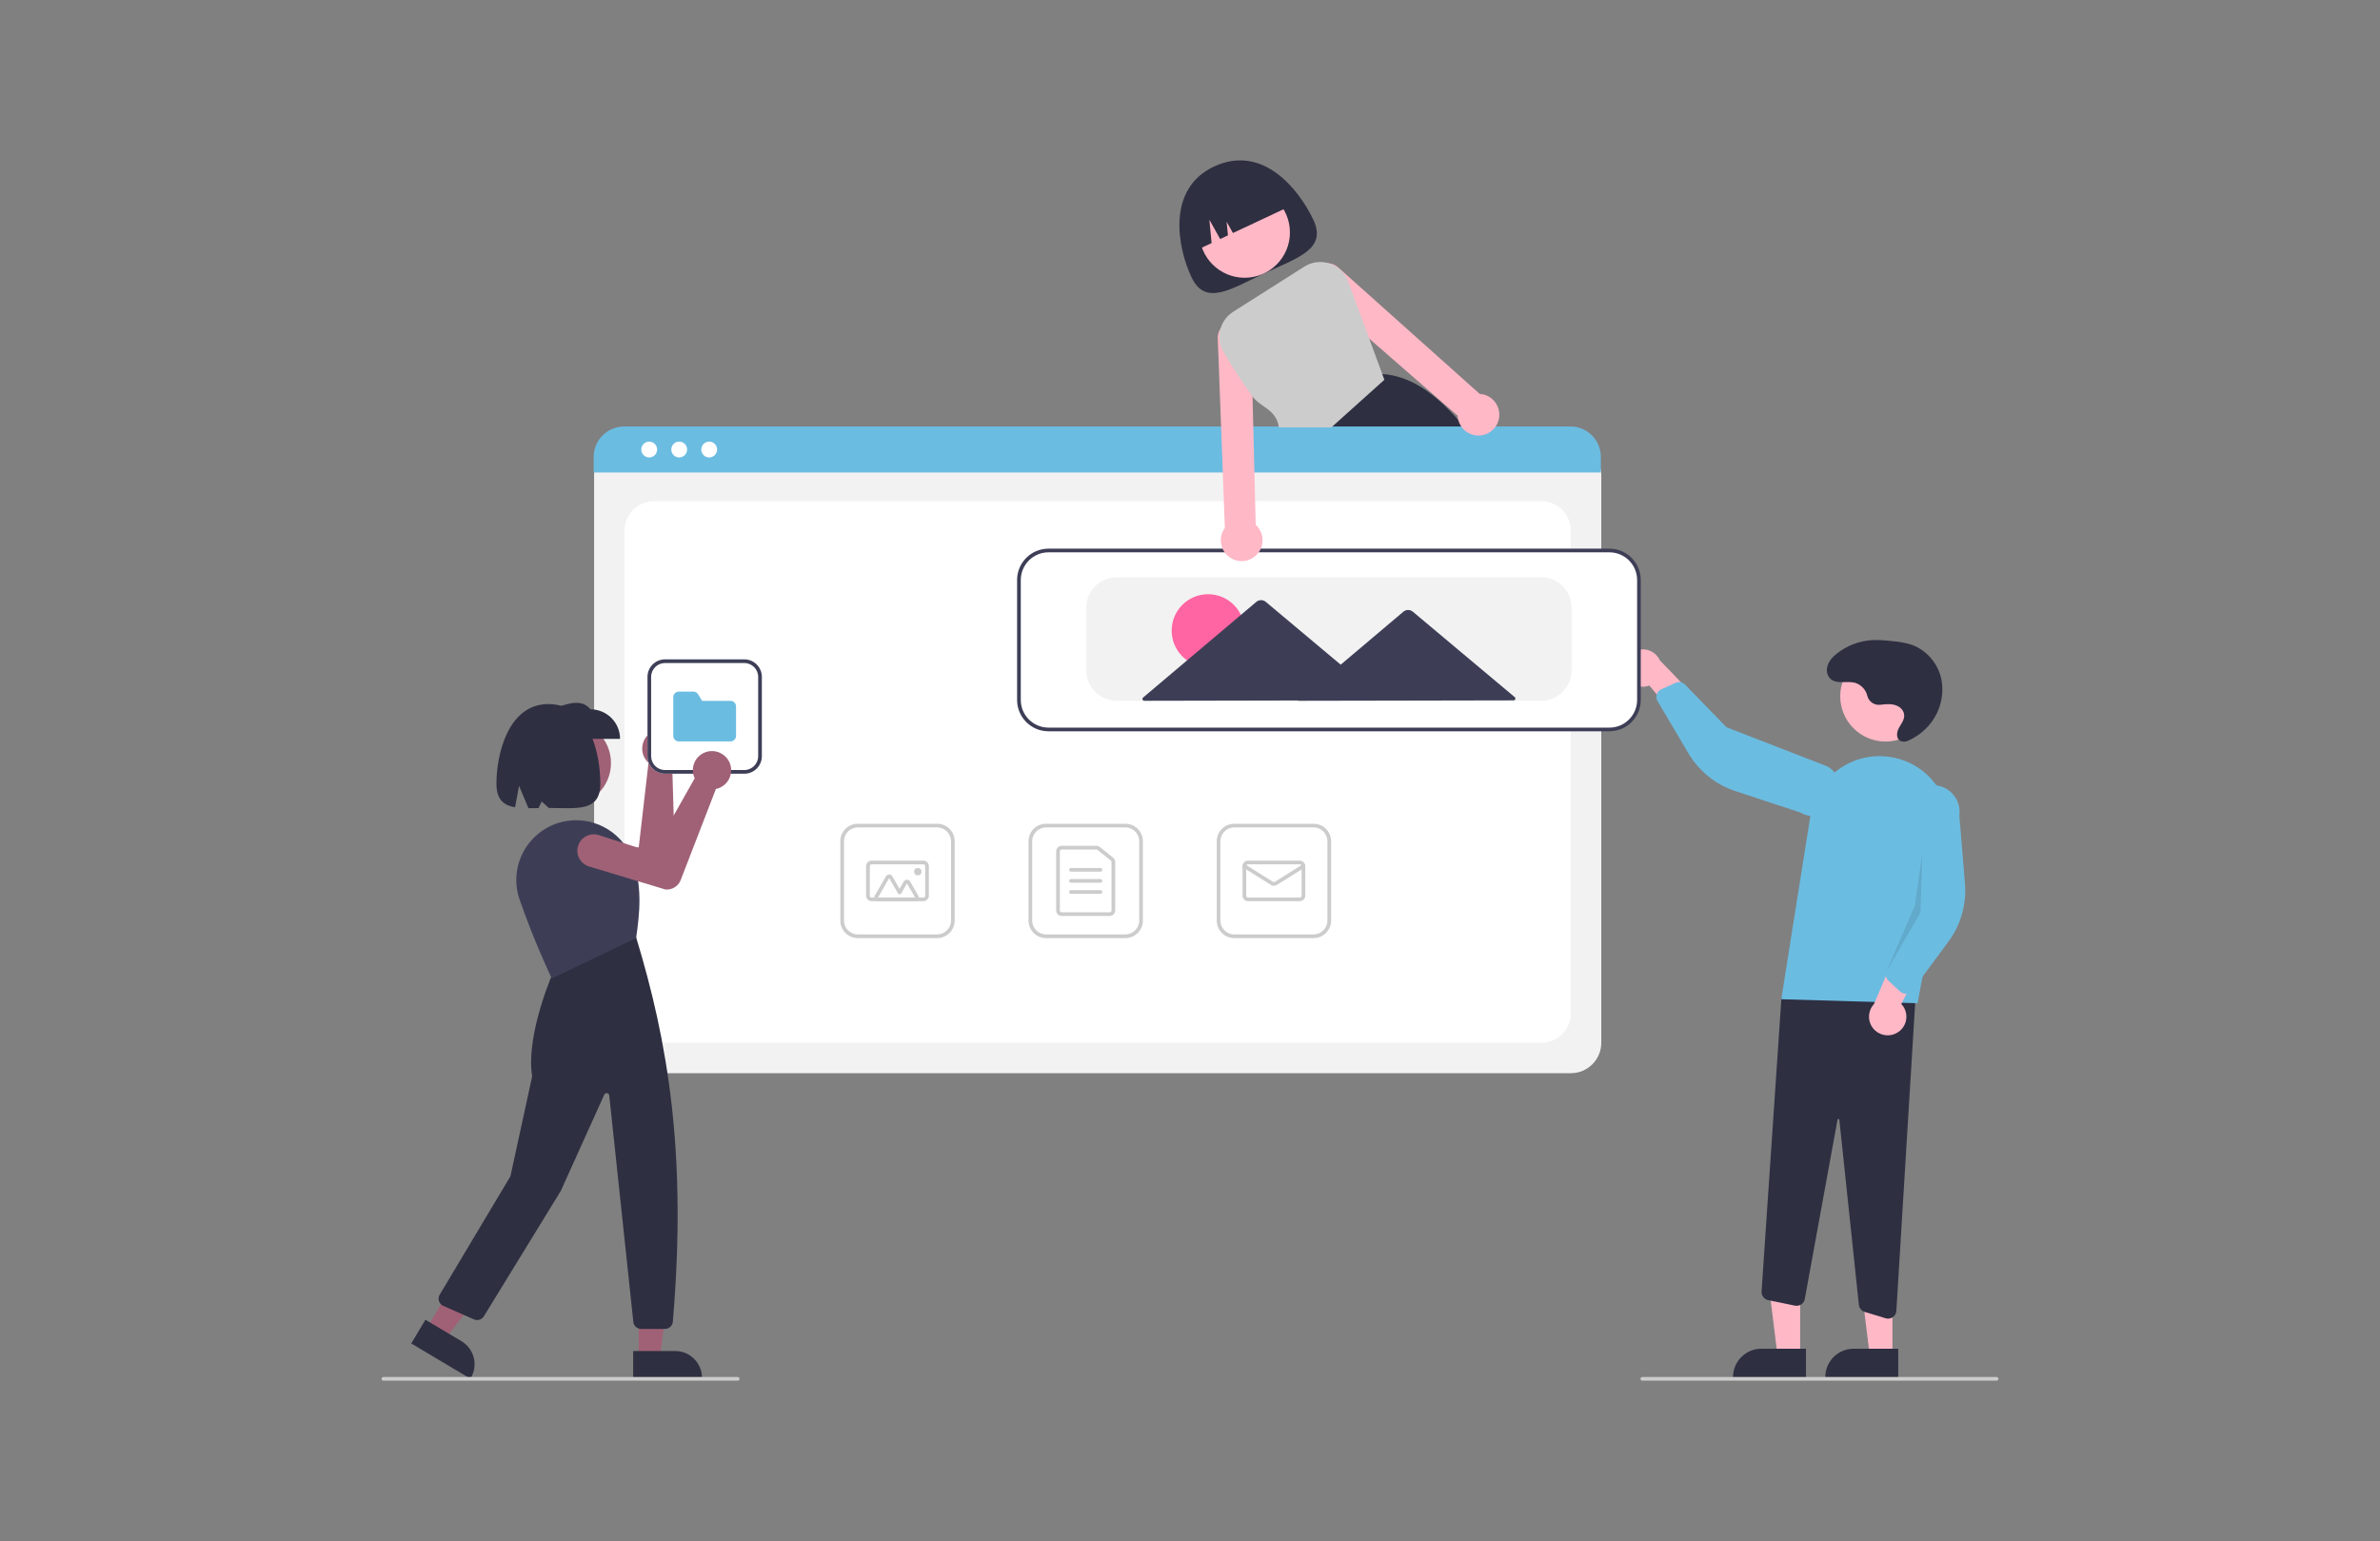 <?xml version="1.0" encoding="UTF-8"?>
<svg id="Layer_1" data-name="Layer 1" xmlns="http://www.w3.org/2000/svg" width="926.62" height="600.08" viewBox="0 0 926.62 600.08">
  <rect x="0" y="0" width="926.62" height="600.08" fill="#808080" stroke="none"/>
  <path d="M511.33,85.57c5.4,11.49-6.04,14.75-19.15,20.91-13.11,6.16-22.92,12.89-28.32,1.4-5.4-11.49-9.78-34.3,8.76-43.01,19.18-9.01,33.3,9.22,38.7,20.71Z" style="fill: #2e2f41;"/>
  <circle cx="484.58" cy="90.52" r="17.64" style="fill: #ffb8c6;"/>
  <path d="M572,168.77c-.61-.8-1.22-1.58-1.84-2.34-.8-.99-1.6-1.95-2.41-2.88-9.15-10.55-18.87-17.2-29.58-17.91h-.17s-21.34,20.79-21.34,20.79l-7.26,7.07.16.39,3.92,9.75h68.6c-3.09-5.13-6.45-10.09-10.07-14.86Z" style="fill: #2e2f41;"/>
  <path d="M465.4,97.62h0l6.32-2.97-.88-9.11,4.22,7.54,3.02-1.42-.51-5.32,2.46,4.4,22.43-10.54h0c-4.39-9.34-15.51-13.35-24.85-8.96l-3.25,1.53c-9.34,4.39-13.35,15.51-8.96,24.85Z" style="fill: #2e2f41;"/>
  <path d="M611.58,417.91H243.16c-6.54,0-11.85-5.31-11.85-11.85v-221.38c0-4.79,3.89-8.68,8.68-8.68h374.62c4.88,0,8.83,3.96,8.83,8.83v221.23c0,6.54-5.31,11.85-11.85,11.85Z" style="fill: #f2f2f2;"/>
  <path d="M254.65,406.05h345.44c6.35,0,11.49-5.15,11.49-11.49v-187.9c0-6.35-5.15-11.49-11.49-11.49H254.65c-6.35,0-11.49,5.15-11.49,11.49v187.9c0,6.35,5.15,11.49,11.49,11.49Z" style="fill: #fff;"/>
  <path d="M623.27,183.99H231.14v-6.03c0-6.57,5.33-11.88,11.9-11.89h368.34c6.57,0,11.89,5.32,11.9,11.89v6.03Z" style="fill: #6bbce1;"/>
  <circle cx="252.76" cy="175.05" r="3.08" style="fill: #fff;"/>
  <circle cx="264.44" cy="175.05" r="3.08" style="fill: #fff;"/>
  <circle cx="276.12" cy="175.05" r="3.08" style="fill: #fff;"/>
  <path d="M438.15,365.3h-30.89c-3.77,0-6.82-3.06-6.82-6.82v-30.89c0-3.77,3.06-6.82,6.82-6.82h30.89c3.77,0,6.82,3.06,6.82,6.82v30.89c0,3.77-3.06,6.82-6.82,6.82ZM407.26,322.2c-2.97,0-5.38,2.41-5.39,5.39v30.89c0,2.97,2.41,5.38,5.39,5.39h30.89c2.97,0,5.38-2.41,5.39-5.39v-30.89c0-2.97-2.41-5.38-5.39-5.39h-30.89Z" style="fill: #ccc;"/>
  <path d="M432.04,356.68h-18.68c-1.19,0-2.15-.97-2.16-2.16v-22.99c0-1.19.97-2.15,2.16-2.16h13.53c.49,0,.97.17,1.35.48l5.14,4.13c.51.41.81,1.03.81,1.68v18.86c0,1.19-.97,2.15-2.16,2.16ZM413.36,330.82c-.4,0-.72.32-.72.72v22.99c0,.4.32.72.72.72h18.68c.4,0,.72-.32.72-.72v-18.86c0-.22-.1-.42-.27-.56l-5.14-4.13c-.13-.1-.29-.16-.45-.16h-13.53Z" style="fill: #ccc;"/>
  <path d="M428.45,339.44h-11.49c-.4,0-.72-.32-.72-.72s.32-.72.72-.72h11.49c.4,0,.72.32.72.72s-.32.72-.72.72Z" style="fill: #ccc;"/>
  <path d="M428.45,343.75h-11.49c-.4,0-.72-.32-.72-.72s.32-.72.72-.72h11.49c.4,0,.72.32.72.72s-.32.72-.72.72Z" style="fill: #ccc;"/>
  <path d="M428.45,348.06h-11.49c-.4,0-.72-.32-.72-.72s.32-.72.72-.72h11.49c.4,0,.72.32.72.72s-.32.72-.72.72Z" style="fill: #ccc;"/>
  <path d="M511.43,365.3h-30.89c-3.77,0-6.82-3.06-6.82-6.82v-30.89c0-3.77,3.06-6.82,6.82-6.82h30.89c3.77,0,6.82,3.06,6.82,6.82v30.89c0,3.77-3.06,6.82-6.82,6.82ZM480.53,322.2c-2.97,0-5.38,2.41-5.39,5.39v30.89c0,2.97,2.41,5.38,5.39,5.39h30.89c2.97,0,5.38-2.41,5.39-5.39v-30.89c0-2.97-2.41-5.38-5.39-5.39h-30.89Z" style="fill: #ccc;"/>
  <path d="M506.04,350.94h-20.12c-1.19,0-2.15-.97-2.16-2.16v-11.49c0-1.19.97-2.15,2.16-2.16h20.12c1.19,0,2.15.97,2.16,2.16v11.49c0,1.19-.97,2.15-2.16,2.16ZM485.92,336.57c-.4,0-.72.32-.72.72v11.49c0,.4.32.72.72.72h20.12c.4,0,.72-.32.72-.72v-11.49c0-.4-.32-.72-.72-.72h-20.12Z" style="fill: #ccc;"/>
  <path d="M495.98,344.93c-.4,0-.8-.11-1.14-.33l-10.73-6.71c-.34-.21-.44-.65-.23-.99.21-.34.65-.44.99-.23l10.73,6.71c.23.14.53.14.76,0l10.73-6.71c.34-.21.78-.11.99.23.21.34.11.78-.23.99l-10.73,6.71c-.34.21-.74.33-1.14.33Z" style="fill: #ccc;"/>
  <path d="M364.87,365.3h-30.89c-3.77,0-6.82-3.06-6.82-6.82v-30.89c0-3.77,3.06-6.82,6.82-6.82h30.89c3.77,0,6.82,3.06,6.82,6.82v30.89c0,3.77-3.06,6.82-6.82,6.82ZM333.98,322.2c-2.97,0-5.38,2.41-5.39,5.39v30.89c0,2.97,2.41,5.38,5.39,5.39h30.89c2.97,0,5.38-2.41,5.39-5.39v-30.89c0-2.97-2.41-5.38-5.39-5.39h-30.89Z" style="fill: #ccc;"/>
  <path d="M359.48,350.94h-20.12c-1.19,0-2.15-.97-2.16-2.16v-11.49c0-1.19.97-2.15,2.16-2.16h20.12c1.19,0,2.15.97,2.16,2.16v11.49c0,1.19-.97,2.15-2.16,2.16ZM339.37,336.57c-.4,0-.72.32-.72.72v11.49c0,.4.32.72.72.72h20.12c.4,0,.72-.32.72-.72v-11.49c0-.4-.32-.72-.72-.72h-20.12Z" style="fill: #ccc;"/>
  <path d="M356.29,350.94h-14.46c-.79,0-1.44-.64-1.44-1.44,0-.25.07-.5.19-.72l4.35-7.54c.4-.69,1.28-.92,1.96-.53.22.13.4.31.53.53l2.81,4.87,1.63-2.82c.4-.69,1.28-.92,1.96-.53.22.13.4.31.53.53l3.17,5.49c.4.69.16,1.57-.53,1.96-.22.13-.47.19-.72.19h0ZM356.29,349.5h0l-3.17-5.49-2.25,3.9c-.13.22-.37.36-.62.36h0c-.26,0-.49-.14-.62-.36l-3.43-5.95-4.36,7.54h14.46Z" style="fill: #ccc;"/>
  <circle cx="357.33" cy="339.44" r="1.44" style="fill: #ccc;"/>
  <polygon points="700.88 528.08 692.07 528.07 687.88 494.1 700.88 494.1 700.88 528.08" style="fill: #ffb8c6;"/>
  <path d="M703.13,536.61h-28.4v-.36c0-6.1,4.95-11.05,11.05-11.05h17.35s0,11.41,0,11.41Z" style="fill: #2e2f41;"/>
  <polygon points="736.8 528.08 727.99 528.07 723.8 494.1 736.8 494.1 736.8 528.08" style="fill: #ffb8c6;"/>
  <path d="M739.05,536.61h-28.4v-.36c0-6.1,4.95-11.05,11.05-11.05h17.35s0,11.41,0,11.41Z" style="fill: #2e2f41;"/>
  <path d="M734.16,513.35l-8.16-2.48c-1.24-.38-2.14-1.46-2.27-2.75l-7.61-72.08c-.01-.18-.16-.32-.34-.32-.18-.02-.34.11-.37.29l-12.74,69.83c-.32,1.76-2,2.92-3.76,2.6-.02,0-.05,0-.07-.01l-10.43-2.15c-1.58-.33-2.68-1.77-2.57-3.39l7.75-114.45,52.54-5.67-7.81,127.68c-.1,1.7-1.51,3.03-3.22,3.04-.32,0-.64-.05-.95-.14Z" style="fill: #2e2f41;"/>
  <circle cx="734.11" cy="271.13" r="17.64" style="fill: #ffb8c6;"/>
  <path d="M693.51,389.11l11.39-71.73c2.36-14.83,16.29-24.95,31.13-22.59,1.14.18,2.26.43,3.36.75h0c13.43,3.88,21.71,17.34,19.11,31.08l-11.92,64.06-53.07-1.57Z" style="fill: #6bbce1;"/>
  <path d="M738.98,401.95c3.33-2.2,4.25-6.68,2.05-10.01-.23-.35-.5-.69-.79-1l11.78-22.81-13.27,1.42-9.15,21.44c-2.72,2.95-2.53,7.55.42,10.26,2.47,2.27,6.17,2.56,8.96.69h0Z" style="fill: #ffb8c6;"/>
  <path d="M741.51,386.92c-.65-.09-1.26-.38-1.74-.83l-4.51-4.16c-1-.93-1.31-2.38-.78-3.63l9.01-21.35-1.28-42.18c.77-5.7,6.01-9.7,11.71-8.93,5.7.77,9.7,6.01,8.93,11.71,0,0,0,.02,0,.03l2.18,26.52c.66,8.05-1.62,16.06-6.42,22.56l-14.05,18.99c-.55.74-1.38,1.21-2.3,1.3-.25.02-.5.02-.75-.02Z" style="fill: #6bbce1;"/>
  <path d="M632.5,261.51c.73,3.92,4.5,6.51,8.42,5.79.42-.08.83-.19,1.23-.34l16.41,19.74,3.87-12.77-16.18-16.79c-1.66-3.65-5.96-5.27-9.61-3.61-3.06,1.39-4.77,4.69-4.13,7.98Z" style="fill: #ffb8c6;"/>
  <path d="M645.36,269.7c.34-.56.84-1.01,1.44-1.28l5.59-2.53c1.24-.56,2.7-.28,3.65.69l16.15,16.62,39.34,15.27c4.95,2.93,6.58,9.32,3.65,14.27s-9.32,6.58-14.27,3.65c0,0-.02,0-.02-.01l-25.27-8.33c-7.67-2.53-14.16-7.75-18.27-14.71l-12.01-20.34c-.47-.79-.58-1.74-.3-2.62.08-.24.18-.47.31-.69Z" style="fill: #6bbce1;"/>
  <polygon points="748.42 332.31 747.71 355.3 734.47 378.3 745.52 352.67 748.42 332.31" style="isolation: isolate; opacity: .1;"/>
  <path d="M732.09,274.44c-2.29.3-4.45-1.15-5.05-3.38-.57-2.53-2.49-4.54-4.99-5.23-3.24-.74-7.19.78-9.56-1.67-1.03-1.14-1.45-2.7-1.13-4.2.44-2.38,2.14-4.18,4-5.62,3.9-3.02,8.63-4.78,13.55-5.07,2.55-.07,5.1.05,7.63.38,2.65.17,5.27.65,7.8,1.43,5.87,2.22,10.21,7.28,11.5,13.42,1.17,6.14-.42,12.48-4.35,17.34-2.33,2.9-5.33,5.18-8.74,6.65-.81.38-1.74.43-2.59.13-2.12-.84-1.78-3.48-.81-5.23,1.04-1.88,2.63-3.7,1.8-5.98-.42-1.06-1.22-1.92-2.25-2.42-2.11-1.08-4.47-.82-6.74-.56h-.06Z" style="fill: #2e2f41;"/>
  <path d="M626.6,284.41h-218.4c-6.54,0-11.85-5.31-11.85-11.85v-46.7c0-6.54,5.31-11.85,11.85-11.85h218.4c6.54,0,11.85,5.31,11.85,11.85v46.7c0,6.54-5.31,11.85-11.85,11.85Z" style="fill: #fff;"/>
  <path d="M626.6,284.77h-218.4c-6.74,0-12.21-5.47-12.21-12.21v-46.7c0-6.74,5.47-12.21,12.21-12.21h218.4c6.74,0,12.21,5.47,12.21,12.21v46.7c0,6.74-5.47,12.21-12.21,12.21ZM408.21,215.08c-5.95,0-10.77,4.83-10.78,10.78v46.7c0,5.95,4.83,10.77,10.78,10.78h218.4c5.95,0,10.77-4.83,10.78-10.78v-46.7c0-5.95-4.83-10.77-10.78-10.78h-218.4Z" style="fill: #3d3e56;"/>
  <path d="M600.02,272.91h-165.23c-6.54,0-11.85-5.31-11.85-11.85v-24.43c0-6.54,5.31-11.85,11.85-11.85h165.23c6.54,0,11.85,5.31,11.85,11.85v24.43c0,6.54-5.31,11.85-11.85,11.85Z" style="fill: #f2f2f2;"/>
  <circle cx="470.35" cy="245.57" r="14.18" style="fill: #ff65a2;"/>
  <path d="M589.75,271.48l-20.01-16.78-19.66-16.49c-1.07-.9-2.63-.9-3.7,0l-19.6,16.57-4.79,4.05-7.22-6.05-21.94-18.4c-1.07-.9-2.63-.9-3.7,0l-21.87,18.48-22.21,18.77c-.3.26-.34.71-.09,1.01.14.16.34.26.55.25l45.54-.09,14.41-.03-.14.12,42.97-.08,41-.08c.4,0,.72-.32.72-.72,0-.21-.09-.41-.26-.55Z" style="fill: #3d3e56;"/>
  <path d="M777.35,537.65h-137.93c-.4,0-.72-.32-.72-.72s.32-.72.72-.72h137.93c.4,0,.72.32.72.72s-.32.72-.72.72Z" style="fill: #ccc;"/>
  <path d="M582.51,157.21c-1.16-1.88-3.04-3.21-5.21-3.66-.39-.08-.79-.13-1.19-.15l-54.74-48.94c-1.08-1.11-2.51-1.79-4.04-1.93-.3-.03-.61-.04-.91-.03-3.59.16-6.37,3.2-6.2,6.79.07,1.63.76,3.18,1.92,4.33l20.96,18.27,34.41,29.99c.03.56.11,1.13.25,1.67.84,3.25,3.61,5.64,6.95,6.01,1.49.17,2.99-.08,4.35-.72,1.07-.5,2.02-1.23,2.79-2.13.08-.09.15-.18.22-.28,2.06-2.68,2.24-6.36.45-9.22h0Z" style="fill: #ffb8c6;"/>
  <path d="M488.89,204.37l-.51-20.73-.43-17.21-.29-12.04-.58-23.47c-.33-3.57-3.49-6.21-7.06-5.88-1.62.15-3.13.9-4.22,2.11-.2.21-.38.44-.54.69-.88,1.27-1.28,2.81-1.12,4.35l1.28,34.25.64,17.21.82,21.95c-.24.32-.45.66-.64,1.01-1.03,1.96-1.22,4.25-.51,6.35,1.43,4.26,6.03,6.55,10.29,5.12.3-.1.6-.22.89-.36,4.05-1.92,5.79-6.76,3.87-10.81-.45-.96-1.09-1.82-1.87-2.53h0Z" style="fill: #ffb8c6;"/>
  <path d="M538.17,145.64l-5.08-13.76-8.22-22.29c-1.2-3.28-3.83-5.84-7.15-6.95-.13-.04-.27-.09-.39-.12-3.21-.97-6.68-.5-9.51,1.31l-27.68,17.56c-5.27,3.33-6.94,10.25-3.79,15.63,3.46,5.99,7.23,11.79,11.3,17.38,3.23,4.39,9.23,4.86,10.27,12.04h20.41l20.66-18.55-.83-2.24Z" style="fill: #ccc;"/>
  <circle cx="221.23" cy="297.13" r="16.65" style="fill: #a06176;"/>
  <path d="M262.1,285.67c.16.13.32.27.48.42,3,2.82,3.14,7.54.31,10.54-.19.21-.4.4-.61.58-.19.16-.38.3-.58.44l1.13,38.04c.07,2.56-1.55,4.85-3.98,5.65h-.07s-30.88,3.3-30.88,3.3c-3.51.37-6.66-2.17-7.03-5.68-.37-3.51,2.17-6.66,5.68-7.03.04,0,.08,0,.11-.01l22.02-1.94,3.81-32.94c-.25-.22-.48-.46-.7-.71-2.66-3.15-2.26-7.85.88-10.51,2.71-2.29,6.66-2.35,9.45-.15h0Z" style="fill: #a06176;"/>
  <polygon points="248.64 528.81 256.95 528.81 260.91 496.76 248.64 496.76 248.64 528.81" style="fill: #a06176;"/>
  <path d="M246.52,526.1h16.36s0,0,0,0c5.76,0,10.43,4.67,10.43,10.43h0v.34h-26.79s0-10.77,0-10.77Z" style="fill: #2e2f41;"/>
  <polygon points="166.05 517.32 173.19 521.57 192.99 496.06 182.45 489.78 166.05 517.32" style="fill: #a06176;"/>
  <path d="M165.62,513.91l14.06,8.37h0c4.95,2.95,6.57,9.35,3.63,14.3,0,0,0,0,0,0l-.17.29-23.02-13.71,5.51-9.25Z" style="fill: #2e2f41;"/>
  <path d="M258.91,517.49h-9.3c-1.56,0-2.87-1.18-3.03-2.73l-9.38-88.18c-.06-.56-.56-.96-1.12-.9-.36.04-.67.26-.82.59l-16.92,37.47-29.96,48.85c-.8,1.29-2.43,1.8-3.83,1.2l-11.97-5.27c-1.54-.68-2.24-2.48-1.56-4.02.05-.12.11-.23.17-.33l27.54-46.12,8.45-38.86c-2.66-16.85,8.73-41.9,8.85-42.15l.06-.12,31.37-12.26.16.19c12.37,40.6,19.91,84.29,14.34,149.84-.14,1.58-1.46,2.79-3.04,2.79Z" style="fill: #2e2f41;"/>
  <path d="M214.82,381.03l-.15-.31c-.07-.15-7.05-14.86-12.42-30.58-2.09-6.15-1.51-12.89,1.61-18.59,3.15-5.76,8.58-9.93,14.95-11.5h0c11.31-2.71,22.9,3.27,27.25,14.06,4.27,10.67,2.91,22.05,1.63,31l-.03.18-.16.08-32.68,15.66Z" style="fill: #3d3e56;"/>
  <path d="M241.41,287.73h-26.43v-11.52c5.8-2.3,11.48-4.27,14.91,0,6.36,0,11.52,5.16,11.52,11.52h0Z" style="fill: #2e2f41;"/>
  <path d="M213.51,274.17c-15.8,0-20.23,19.81-20.23,30.98,0,6.23,2.82,8.46,7.25,9.21l1.56-8.34,3.66,8.7c1.24,0,2.55-.02,3.91-.04l1.24-2.56,2.77,2.51c11.09.02,20.06,1.63,20.06-9.48,0-11.17-3.88-30.98-20.22-30.98Z" style="fill: #2e2f41;"/>
  <path d="M287.2,537.65h-137.93c-.4,0-.72-.32-.72-.72s.32-.72.72-.72h137.93c.4,0,.72.32.72.72s-.32.72-.72.72Z" style="fill: #ccc;"/>
  <path d="M289.8,301.29h-30.89c-3.77,0-6.82-3.06-6.82-6.82v-30.89c0-3.77,3.06-6.82,6.82-6.82h30.89c3.77,0,6.82,3.06,6.82,6.82v30.89c0,3.77-3.06,6.82-6.82,6.82Z" style="fill: #fff;"/>
  <path d="M289.8,301.29h-30.89c-3.77,0-6.82-3.06-6.82-6.82v-30.89c0-3.77,3.06-6.82,6.82-6.82h30.89c3.77,0,6.82,3.06,6.82,6.82v30.89c0,3.77-3.06,6.82-6.82,6.82ZM258.9,258.19c-2.97,0-5.38,2.41-5.39,5.39v30.89c0,2.97,2.41,5.38,5.39,5.39h30.89c2.97,0,5.38-2.41,5.39-5.39v-30.89c0-2.97-2.41-5.38-5.39-5.39h-30.89Z" style="fill: #3d3e56;"/>
  <path d="M284.41,288.72h-20.12c-1.19,0-2.15-.97-2.16-2.16v-15.09c0-1.19.97-2.15,2.16-2.16h5.66c.75,0,1.45.39,1.84,1.03l1.58,2.57h11.04c1.19,0,2.15.97,2.16,2.16v11.49c0,1.19-.97,2.15-2.16,2.16Z" style="fill: #6bbce1;"/>
  <path d="M283.75,296.34c.1.18.19.37.28.57,1.67,3.77-.03,8.17-3.8,9.84-.26.11-.52.21-.79.3-.23.07-.47.13-.71.18l-13.72,35.49c-.93,2.38-3.32,3.87-5.86,3.66h-.07s-29.74-8.97-29.74-8.97c-3.38-1.02-5.3-4.58-4.28-7.96,1.02-3.38,4.58-5.3,7.96-4.28.04.01.07.02.11.03l21.04,6.76,16.29-28.88c-.14-.3-.27-.61-.37-.93-1.23-3.93.96-8.11,4.89-9.34,3.39-1.06,7.05.42,8.76,3.53h0Z" style="fill: #a06176;"/>
</svg>